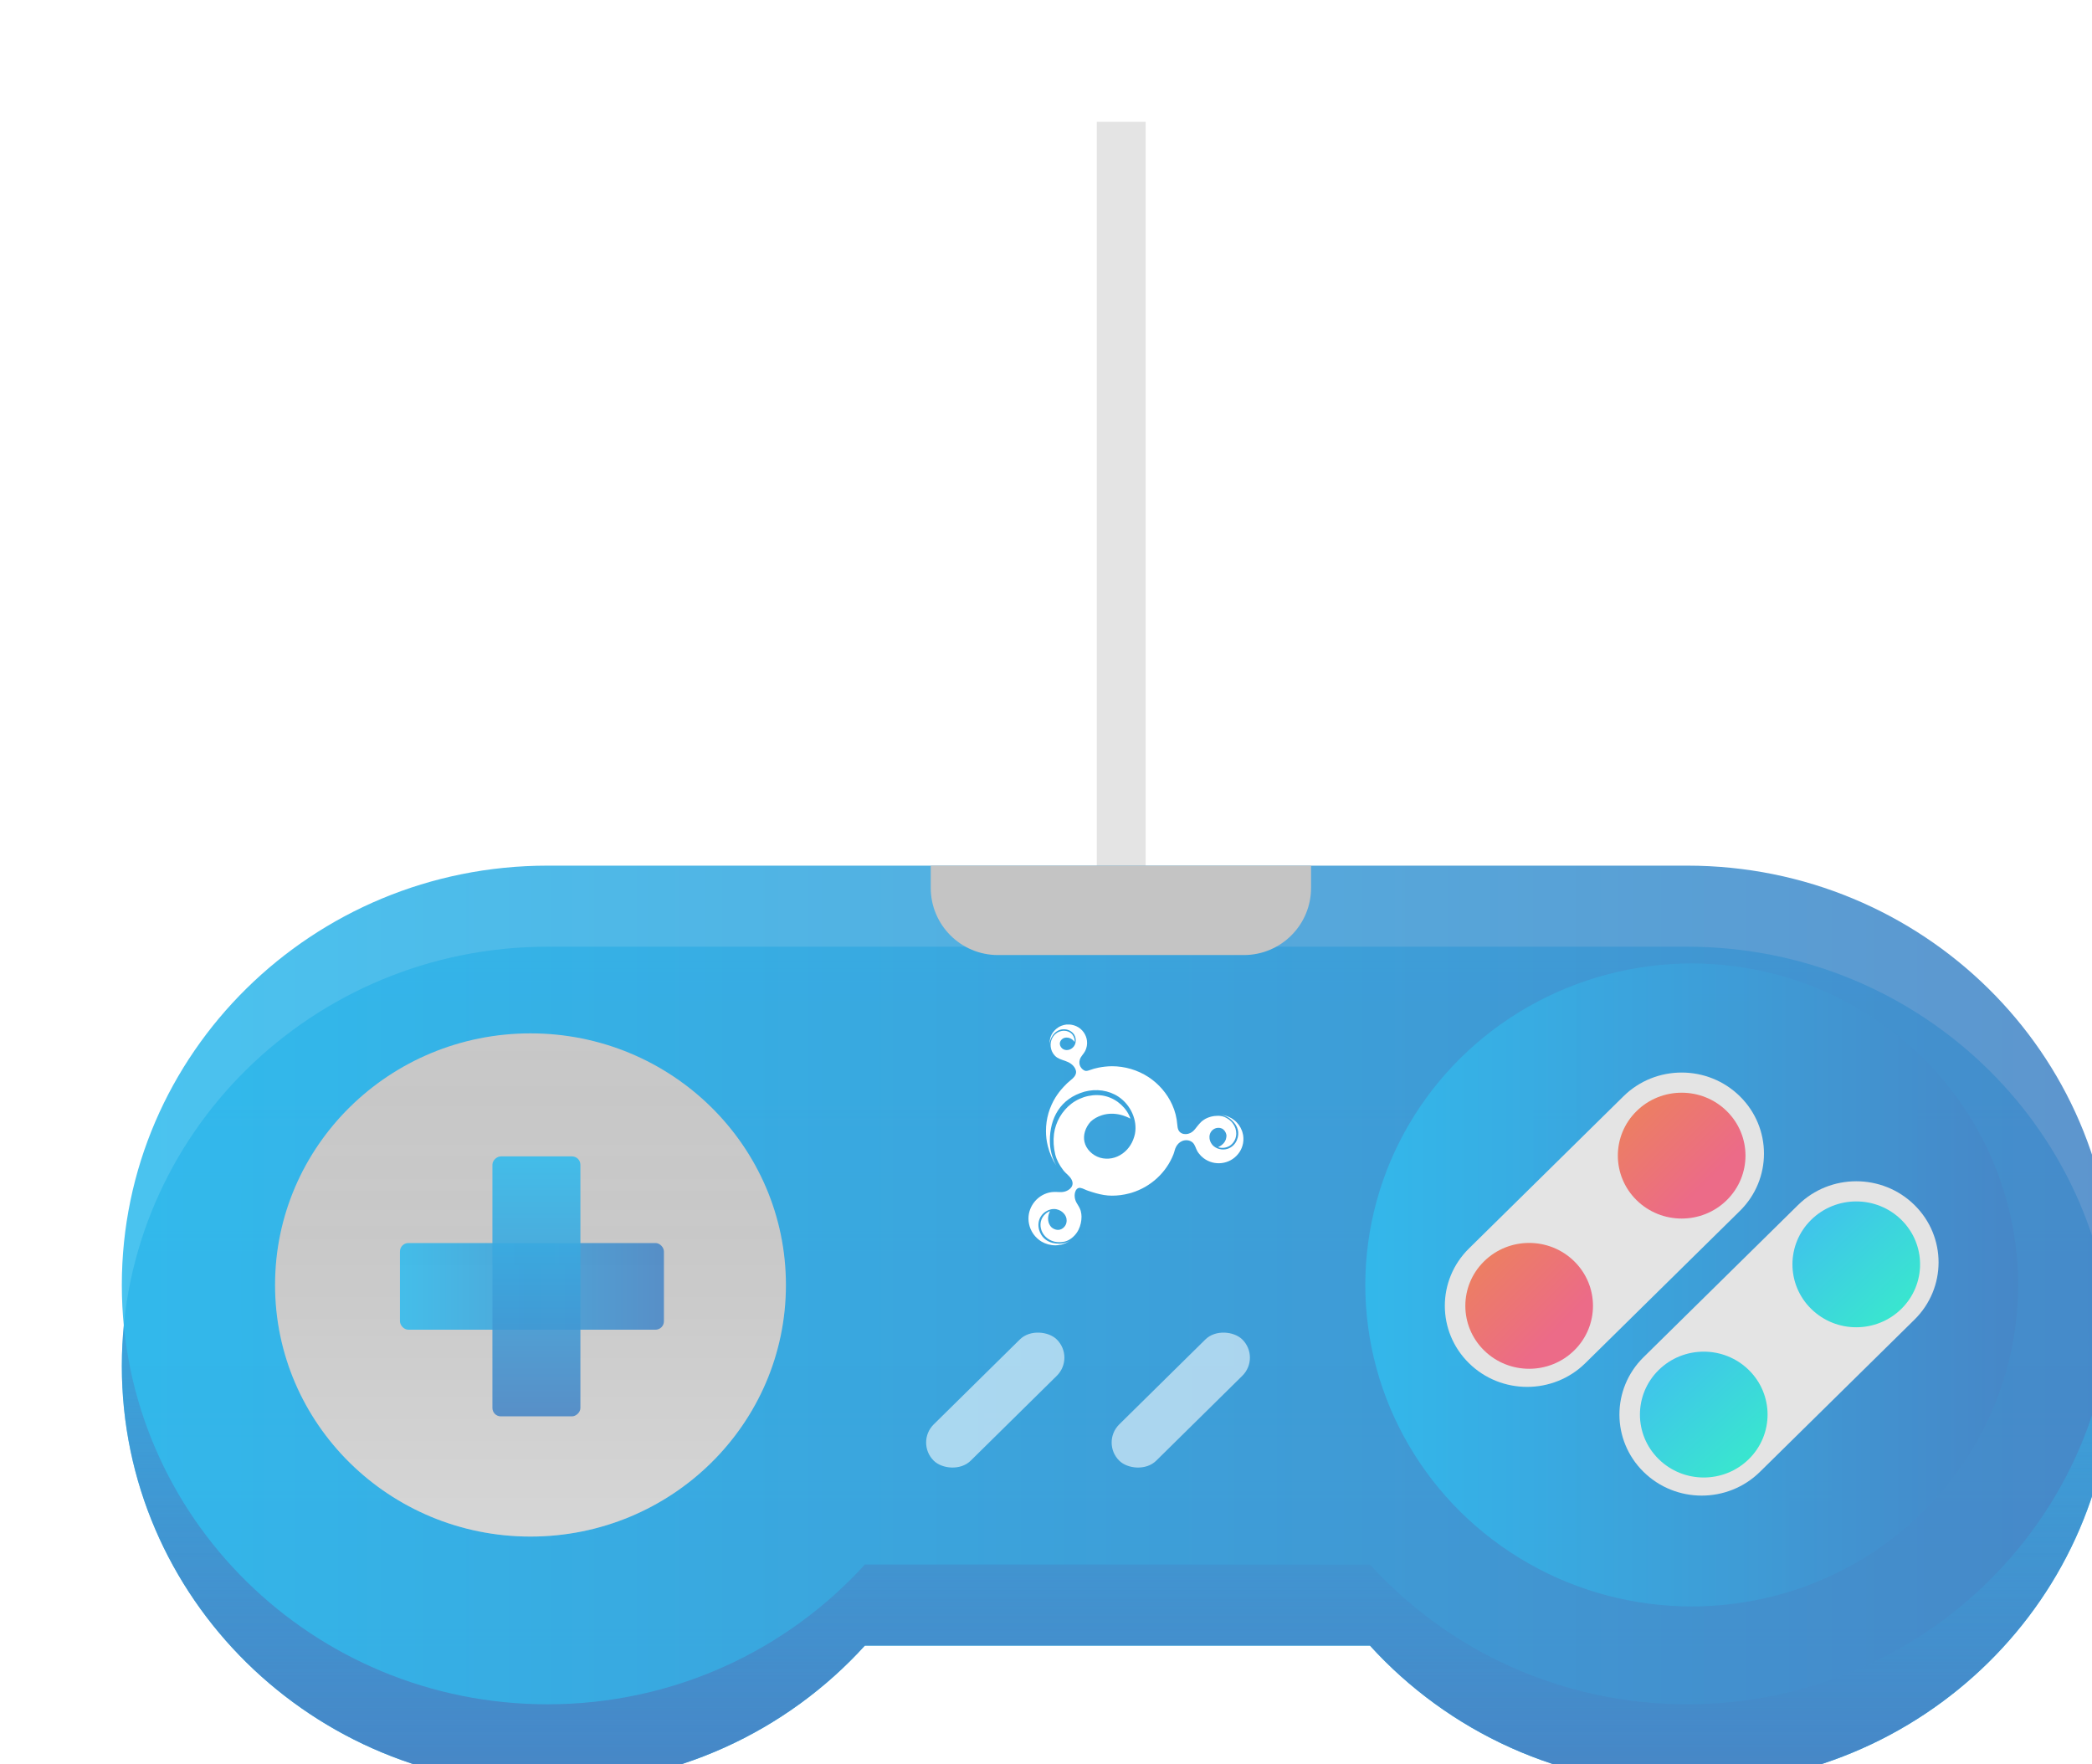 <svg width="498" height="420" viewBox="0 0 498 420" fill="none" xmlns="http://www.w3.org/2000/svg">
<g filter="url(#filter0_ddddd_8560_53630)">
<rect x="234.094" y="2" width="11.63" height="179.821" fill="#E4E4E4"/>
<path fill-rule="evenodd" clip-rule="evenodd" d="M103.345 398.001C133.36 398.001 160.327 385.149 178.884 364.728H299.112C317.669 385.149 344.636 398.001 374.651 398.001C430.622 398.001 475.996 353.31 475.996 298.182C475.996 243.055 430.625 198.365 374.656 198.362C374.655 198.362 374.653 198.362 374.651 198.362H104.404V198.368C104.051 198.364 103.698 198.362 103.345 198.362C47.374 198.362 2 243.053 2 298.182C2 353.31 47.374 398.001 103.345 398.001Z" fill="#31BBED"/>
<path fill-rule="evenodd" clip-rule="evenodd" d="M103.345 398.001C133.36 398.001 160.327 385.149 178.884 364.728H299.112C317.669 385.149 344.636 398.001 374.651 398.001C430.622 398.001 475.996 353.31 475.996 298.182C475.996 243.055 430.625 198.365 374.656 198.362C374.655 198.362 374.653 198.362 374.651 198.362H104.404V198.368C104.051 198.364 103.698 198.362 103.345 198.362C47.374 198.362 2 243.053 2 298.182C2 353.31 47.374 398.001 103.345 398.001Z" fill="url(#paint0_linear_8560_53630)"/>
<path fill-rule="evenodd" clip-rule="evenodd" d="M103.345 378.702C133.36 378.702 160.327 365.85 178.884 345.429H299.112C317.669 365.85 344.636 378.702 374.651 378.702C430.622 378.702 475.996 334.011 475.996 278.883C475.996 223.756 430.625 179.066 374.656 179.063C374.655 179.063 374.653 179.063 374.651 179.063H104.404V179.069C104.051 179.065 103.698 179.063 103.345 179.063C47.374 179.063 2 223.754 2 278.883C2 334.011 47.374 378.702 103.345 378.702Z" fill="url(#paint1_linear_8560_53630)" fill-opacity="0.88"/>
<ellipse cx="375.713" cy="278.882" rx="77.698" ry="76.528" fill="url(#paint2_linear_8560_53630)" fill-opacity="0.88"/>
<ellipse cx="99.283" cy="278.881" rx="60.807" ry="59.892" fill="#C8C8C8"/>
<ellipse cx="99.283" cy="278.881" rx="60.807" ry="59.892" fill="url(#paint3_linear_8560_53630)" fill-opacity="0.26"/>
<path d="M359.466 233.967C367.117 226.431 379.523 226.431 387.175 233.967C394.827 241.504 394.827 253.723 387.175 261.259L350.389 297.492C342.737 305.028 330.331 305.028 322.679 297.492C315.028 289.955 315.028 277.736 322.679 270.2L359.466 233.967Z" fill="#E4E4E4"/>
<circle cx="15.088" cy="15.088" r="15.088" transform="matrix(0.712 0.702 -0.712 0.702 373.32 226.91)" fill="url(#paint4_linear_8560_53630)" fill-opacity="0.87"/>
<circle cx="15.088" cy="15.088" r="15.088" transform="matrix(0.712 0.702 -0.712 0.702 337.016 262.671)" fill="url(#paint5_linear_8560_53630)" fill-opacity="0.87"/>
<path d="M401.028 259.847C408.68 252.311 421.086 252.311 428.737 259.847C436.389 267.384 436.389 279.603 428.737 287.139L391.951 323.372C384.299 330.908 371.894 330.908 364.242 323.372C356.59 315.835 356.59 303.616 364.242 296.08L401.028 259.847Z" fill="#E4E4E4"/>
<circle cx="15.088" cy="15.088" r="15.088" transform="matrix(0.712 0.702 -0.712 0.702 414.883 252.79)" fill="url(#paint6_linear_8560_53630)"/>
<circle cx="15.088" cy="15.088" r="15.088" transform="matrix(0.712 0.702 -0.712 0.702 378.578 288.551)" fill="url(#paint7_linear_8560_53630)"/>
<rect x="68.211" y="268.9" width="62.834" height="20.629" rx="2" fill="url(#paint8_linear_8560_53630)" fill-opacity="0.88"/>
<rect x="111.164" y="248.271" width="61.888" height="20.945" rx="2" transform="rotate(90 111.164 248.271)" fill="url(#paint9_linear_8560_53630)" fill-opacity="0.88"/>
<rect width="41.121" height="12.336" rx="6.168" transform="matrix(0.712 -0.702 0.712 0.702 190.891 316.388)" fill="white" fill-opacity="0.57"/>
<rect width="41.121" height="12.336" rx="6.168" transform="matrix(0.712 -0.702 0.712 0.702 235.055 316.388)" fill="white" fill-opacity="0.57"/>
<path d="M194.562 179.051H285.097V184.346C285.097 193.182 277.934 200.346 269.097 200.346H210.562C201.726 200.346 194.562 193.182 194.562 184.346V179.051Z" fill="#C4C4C4"/>
<g filter="url(#filter1_d_8560_53630)">
<path d="M268.769 245.728C268.564 246.434 268.217 247.114 267.716 247.719C265.712 250.202 262.065 250.63 259.521 248.702C259.496 248.689 259.483 248.677 259.457 248.652C259.059 248.349 258.725 248.009 258.43 247.618C258.288 247.442 258.147 247.253 258.044 247.064C257.621 246.371 257.518 245.501 256.863 244.934C256.195 244.367 255.193 244.279 254.384 244.631C253.793 244.883 253.331 245.35 253.009 245.904C252.675 246.471 252.586 247.165 252.342 247.782C250.62 252.143 246.947 255.533 242.374 256.932C242.182 256.982 242.002 257.045 241.822 257.083C240.512 257.436 239.125 257.625 237.699 257.625C236.402 257.625 235.117 257.385 233.859 257.032C233.229 256.856 232.6 256.654 231.97 256.44C231.393 256.251 230.853 255.911 230.249 255.785C230.095 255.76 229.941 255.747 229.8 255.785C229.479 255.86 229.222 256.125 229.081 256.415C228.631 257.335 228.798 258.519 229.312 259.376C229.671 259.969 230.005 260.473 230.224 261.116C230.249 261.179 230.262 261.242 230.275 261.305C230.288 261.317 230.288 261.33 230.288 261.342C230.391 261.758 230.455 262.212 230.455 262.628C230.455 263.687 230.224 264.745 229.761 265.703C229.158 266.951 227.937 268.148 226.563 268.526C225.908 268.69 225.214 268.74 224.547 268.665C223.365 268.526 222.273 267.921 221.554 267.014C220.796 266.056 220.513 264.796 220.796 263.687C220.963 263.056 221.31 262.477 221.798 262.036C222.119 261.708 222.53 261.456 222.954 261.305C222.8 261.607 222.684 261.897 222.607 262.212C222.453 262.817 222.453 263.46 222.646 264.065C222.8 264.493 223.018 264.871 223.301 265.148C223.879 265.653 224.649 265.879 225.291 265.716C225.548 265.653 225.805 265.527 226.024 265.363C226.075 265.312 226.139 265.274 226.191 265.211C226.203 265.199 226.216 265.186 226.229 265.174C226.512 264.909 226.717 264.569 226.833 264.191C227.025 263.485 226.897 262.741 226.46 262.136C226.435 262.086 226.409 262.048 226.37 262.01C225.921 261.418 225.266 261.015 224.457 260.851C223.622 260.7 222.723 260.901 221.978 261.38C221.528 261.658 221.13 262.036 220.822 262.489C220.192 263.422 220.038 264.644 220.359 265.766C220.873 267.493 222.055 268.463 223.519 268.854C223.583 268.866 223.635 268.879 223.686 268.891C224.174 269.005 224.688 269.055 225.214 269.055C226.101 269.043 226.936 268.816 227.655 268.4C227.077 268.791 226.422 269.08 225.728 269.257C225.574 269.295 225.433 269.32 225.266 269.332C224.945 269.408 224.598 269.433 224.264 269.446C223.057 269.446 221.926 269.131 220.95 268.564C220.86 268.513 220.783 268.45 220.693 268.4C220.603 268.337 220.526 268.286 220.449 268.223C220.359 268.16 220.282 268.097 220.205 268.034C220.102 267.959 220 267.871 219.91 267.782C219.242 267.177 218.702 266.421 218.343 265.577C218.022 264.833 217.842 264.014 217.829 263.157C217.778 260.032 220.167 257.196 223.339 256.78C224.161 256.667 224.958 256.806 225.78 256.768C227.09 256.705 228.682 255.696 228.259 254.222C228.117 253.718 227.783 253.289 227.411 252.899C226.961 252.445 226.447 252.017 226.075 251.512C225.227 250.391 224.547 249.181 224.2 247.807C223.814 246.219 223.699 244.543 223.904 242.917C224.277 240.082 225.805 237.448 228.079 235.709C230.442 233.919 233.576 233.251 236.286 233.97C238.971 234.688 241.257 236.805 242.105 239.288C241.385 238.91 240.64 238.607 239.883 238.406C238.393 238.015 236.787 238.002 235.323 238.469C234.244 238.809 233.306 239.351 232.613 240.019C231.354 241.405 230.789 243.245 231.161 244.82C231.534 246.522 233.024 248.034 234.873 248.589C236.723 249.118 238.688 248.74 240.281 247.555C241.745 246.484 242.747 244.883 243.171 242.93C243.8 239.679 242.195 236.036 239.253 234.07C236.954 232.533 233.949 232.117 231.187 232.861C225.369 234.512 222.915 239.187 222.915 244.543C222.915 246.698 223.468 248.715 224.457 250.479C223.519 249.068 222.838 247.467 222.427 245.791C222.132 244.644 221.99 243.447 221.99 242.212C221.99 239.288 222.825 236.553 224.264 234.222C224.392 234.007 224.534 233.806 224.675 233.604C224.816 233.39 224.958 233.201 225.112 232.999C225.266 232.798 225.42 232.609 225.574 232.42C225.78 232.18 225.985 231.941 226.203 231.714C226.704 231.147 227.269 230.63 227.835 230.164C228.438 229.697 229.119 229.067 229.158 228.261C229.17 227.946 229.081 227.643 228.939 227.366C228.477 226.446 227.552 225.879 226.589 225.551C225.702 225.236 224.816 225.022 224.135 224.329C223.57 223.749 223.211 222.993 223.121 222.199C223.069 221.821 223.082 221.43 223.159 221.052C223.249 220.598 223.442 220.157 223.699 219.767C224.148 219.086 224.868 218.594 225.664 218.431C226.499 218.254 227.385 218.456 227.989 218.973C228.515 219.426 228.824 220.119 228.824 220.8C228.824 220.888 228.824 220.951 228.824 221.039C228.682 220.85 228.528 220.687 228.361 220.548C228.027 220.258 227.616 220.069 227.18 220.006C226.871 219.968 226.563 219.993 226.293 220.082C225.805 220.283 225.433 220.687 225.33 221.128C225.202 221.607 225.394 222.174 225.805 222.539C226.203 222.905 226.756 223.043 227.321 222.93C227.822 222.829 228.284 222.539 228.631 222.098C228.824 221.846 228.952 221.556 229.016 221.254C229.17 220.624 229.081 219.93 228.747 219.351C228.348 218.683 227.629 218.216 226.833 218.065C226.28 217.977 225.767 218.015 225.317 218.153C225.035 218.242 224.765 218.368 224.534 218.531C224.482 218.569 224.418 218.607 224.367 218.645C224.328 218.683 224.29 218.708 224.251 218.746C224.161 218.809 224.084 218.884 224.007 218.973C223.699 219.275 223.455 219.641 223.249 220.056C223.172 220.22 223.108 220.371 223.057 220.535C223.057 220.56 223.031 220.598 223.018 220.636C223.018 220.661 223.005 220.687 223.005 220.724C222.928 221.002 222.89 221.279 222.89 221.556C222.851 221.14 222.877 220.724 222.967 220.321C223.031 219.993 223.146 219.666 223.301 219.351C223.468 219.01 223.686 218.695 223.93 218.418C224.213 218.09 224.534 217.813 224.893 217.586C224.945 217.548 225.009 217.511 225.073 217.473C225.137 217.435 225.189 217.41 225.253 217.372C225.33 217.334 225.381 217.309 225.446 217.284C225.536 217.246 225.613 217.208 225.702 217.17C226.088 217.019 226.486 216.931 226.897 216.881H226.974C227.18 216.868 227.372 216.868 227.578 216.881C228.143 216.918 228.708 217.057 229.26 217.309C230.635 217.939 231.585 219.288 231.752 220.75C231.855 221.581 231.701 222.438 231.328 223.182C230.943 223.938 230.249 224.467 230.031 225.299C229.877 225.854 229.928 226.471 230.224 226.963C230.481 227.416 231.007 227.908 231.559 227.933C231.829 227.933 232.099 227.845 232.343 227.757C233.049 227.492 233.807 227.278 234.539 227.139C235.567 226.937 236.62 226.824 237.699 226.811C240.756 226.811 243.8 227.706 246.343 229.357C248.835 230.983 250.839 233.302 252.046 235.986C252.727 237.473 253.125 239.086 253.253 240.712C253.331 241.569 253.446 242.376 254.332 242.791C254.949 243.069 255.694 243.018 256.31 242.728C257.299 242.275 257.736 241.355 258.43 240.599C258.545 240.473 258.648 240.359 258.764 240.246C258.815 240.183 258.866 240.12 258.931 240.069C258.982 240.019 259.046 239.968 259.11 239.905C259.367 239.704 259.637 239.515 259.92 239.351C260.498 239.036 261.14 238.822 261.782 238.708C261.898 238.683 262.013 238.67 262.129 238.658H262.18C262.463 238.658 262.758 238.595 263.041 238.607C263.567 238.633 264.094 238.708 264.582 238.935C265.147 239.187 265.674 239.553 266.111 239.994C266.252 240.145 266.393 240.296 266.496 240.46C267.023 241.153 267.305 242.01 267.292 242.867C267.292 243.094 267.267 243.308 267.215 243.535C267.215 243.585 267.215 243.623 267.19 243.674C267.151 243.812 267.112 243.938 267.074 244.064C266.843 244.694 266.432 245.249 265.905 245.64C265.07 246.245 263.901 246.408 262.964 246.081C263.246 245.955 263.503 245.816 263.734 245.64C263.824 245.577 263.901 245.514 263.978 245.438C264.287 245.173 264.544 244.858 264.698 244.493C264.736 244.442 264.762 244.379 264.788 244.316C264.813 244.253 264.839 244.178 264.839 244.115C264.942 243.787 264.98 243.459 264.955 243.17C264.826 242.489 264.415 241.897 263.85 241.632C263.76 241.594 263.657 241.556 263.555 241.544C263.49 241.506 263.426 241.493 263.362 241.493C263.362 241.493 263.336 241.493 263.311 241.493C262.835 241.418 262.296 241.544 261.859 241.834C261.268 242.25 260.922 242.905 260.909 243.636C260.883 244.304 261.14 244.972 261.615 245.551C262.45 246.484 263.914 246.875 265.186 246.484C266.162 246.182 266.984 245.438 267.395 244.493C267.408 244.48 267.408 244.455 267.421 244.442C268.191 242.615 267.626 240.989 266.342 239.779C266.201 239.628 266.034 239.477 265.854 239.338C265.212 238.834 264.479 238.519 263.722 238.393C264.364 238.456 265.006 238.633 265.597 238.91C266.008 239.086 266.406 239.326 266.766 239.616C267.652 240.296 268.268 241.178 268.628 242.136C268.667 242.224 268.692 242.3 268.718 242.388C268.757 242.489 268.769 242.565 268.795 242.665C268.821 242.754 268.846 242.842 268.859 242.93C268.885 243.043 268.911 243.157 268.936 243.27C269.052 244.09 269.013 244.921 268.769 245.728Z" fill="white"/>
</g>
</g>
<defs>
<filter id="filter0_ddddd_8560_53630" x="0" y="0" width="497.992" height="420.001" filterUnits="userSpaceOnUse" color-interpolation-filters="sRGB">
<feFlood flood-opacity="0" result="BackgroundImageFix"/>
<feColorMatrix in="SourceAlpha" type="matrix" values="0 0 0 0 0 0 0 0 0 0 0 0 0 0 0 0 0 0 127 0" result="hardAlpha"/>
<feOffset/>
<feColorMatrix type="matrix" values="0 0 0 0 0 0 0 0 0 0 0 0 0 0 0 0 0 0 0.15 0"/>
<feBlend mode="normal" in2="BackgroundImageFix" result="effect1_dropShadow_8560_53630"/>
<feColorMatrix in="SourceAlpha" type="matrix" values="0 0 0 0 0 0 0 0 0 0 0 0 0 0 0 0 0 0 127 0" result="hardAlpha"/>
<feOffset dx="1" dy="1"/>
<feGaussianBlur stdDeviation="1.5"/>
<feColorMatrix type="matrix" values="0 0 0 0 0 0 0 0 0 0 0 0 0 0 0 0 0 0 0.15 0"/>
<feBlend mode="normal" in2="effect1_dropShadow_8560_53630" result="effect2_dropShadow_8560_53630"/>
<feColorMatrix in="SourceAlpha" type="matrix" values="0 0 0 0 0 0 0 0 0 0 0 0 0 0 0 0 0 0 127 0" result="hardAlpha"/>
<feOffset dx="4" dy="4"/>
<feGaussianBlur stdDeviation="2.5"/>
<feColorMatrix type="matrix" values="0 0 0 0 0 0 0 0 0 0 0 0 0 0 0 0 0 0 0.13 0"/>
<feBlend mode="normal" in2="effect2_dropShadow_8560_53630" result="effect3_dropShadow_8560_53630"/>
<feColorMatrix in="SourceAlpha" type="matrix" values="0 0 0 0 0 0 0 0 0 0 0 0 0 0 0 0 0 0 127 0" result="hardAlpha"/>
<feOffset dx="8" dy="8"/>
<feGaussianBlur stdDeviation="3.5"/>
<feColorMatrix type="matrix" values="0 0 0 0 0 0 0 0 0 0 0 0 0 0 0 0 0 0 0.08 0"/>
<feBlend mode="normal" in2="effect3_dropShadow_8560_53630" result="effect4_dropShadow_8560_53630"/>
<feColorMatrix in="SourceAlpha" type="matrix" values="0 0 0 0 0 0 0 0 0 0 0 0 0 0 0 0 0 0 127 0" result="hardAlpha"/>
<feOffset dx="14" dy="14"/>
<feGaussianBlur stdDeviation="4"/>
<feColorMatrix type="matrix" values="0 0 0 0 0 0 0 0 0 0 0 0 0 0 0 0 0 0 0.02 0"/>
<feBlend mode="normal" in2="effect4_dropShadow_8560_53630" result="effect5_dropShadow_8560_53630"/>
<feBlend mode="normal" in="SourceGraphic" in2="effect5_dropShadow_8560_53630" result="shape"/>
</filter>
<filter id="filter1_d_8560_53630" x="213.828" y="212.871" width="59.172" height="60.575" filterUnits="userSpaceOnUse" color-interpolation-filters="sRGB">
<feFlood flood-opacity="0" result="BackgroundImageFix"/>
<feColorMatrix in="SourceAlpha" type="matrix" values="0 0 0 0 0 0 0 0 0 0 0 0 0 0 0 0 0 0 127 0" result="hardAlpha"/>
<feOffset/>
<feGaussianBlur stdDeviation="2"/>
<feComposite in2="hardAlpha" operator="out"/>
<feColorMatrix type="matrix" values="0 0 0 0 0.278 0 0 0 0 0.525 0 0 0 0 0.776 0 0 0 1 0"/>
<feBlend mode="normal" in2="BackgroundImageFix" result="effect1_dropShadow_8560_53630"/>
<feBlend mode="normal" in="SourceGraphic" in2="effect1_dropShadow_8560_53630" result="shape"/>
</filter>
<linearGradient id="paint0_linear_8560_53630" x1="238.998" y1="198.362" x2="238.998" y2="398.001" gradientUnits="userSpaceOnUse">
<stop stop-color="#4786C6" stop-opacity="0"/>
<stop offset="1" stop-color="#4786C6"/>
</linearGradient>
<linearGradient id="paint1_linear_8560_53630" x1="475.996" y1="278.883" x2="2" y2="278.883" gradientUnits="userSpaceOnUse">
<stop stop-color="#4786C6"/>
<stop offset="1" stop-color="#31BBED"/>
</linearGradient>
<linearGradient id="paint2_linear_8560_53630" x1="453.411" y1="278.882" x2="298.016" y2="278.882" gradientUnits="userSpaceOnUse">
<stop stop-color="#4786C6"/>
<stop offset="1" stop-color="#31BBED"/>
</linearGradient>
<linearGradient id="paint3_linear_8560_53630" x1="99.283" y1="218.989" x2="99.283" y2="338.772" gradientUnits="userSpaceOnUse">
<stop stop-color="#9B9B9B" stop-opacity="0"/>
<stop offset="0.485" stop-color="white" stop-opacity="0.105"/>
<stop offset="1" stop-color="white"/>
</linearGradient>
<linearGradient id="paint4_linear_8560_53630" x1="24.77" y1="69.781" x2="-0.86" y2="70.072" gradientUnits="userSpaceOnUse">
<stop stop-color="#ED587A"/>
<stop offset="0.5" stop-color="#ED6463"/>
<stop offset="0.75" stop-color="#ED6A58"/>
<stop offset="0.875" stop-color="#ED6D52"/>
<stop offset="0.938" stop-color="#ED6F4F"/>
<stop offset="0.969" stop-color="#ED6F4D"/>
<stop offset="1" stop-color="#ED704C"/>
</linearGradient>
<linearGradient id="paint5_linear_8560_53630" x1="24.77" y1="69.781" x2="-0.86" y2="70.072" gradientUnits="userSpaceOnUse">
<stop stop-color="#ED587A"/>
<stop offset="0.5" stop-color="#ED6463"/>
<stop offset="0.75" stop-color="#ED6A58"/>
<stop offset="0.875" stop-color="#ED6D52"/>
<stop offset="0.938" stop-color="#ED6F4F"/>
<stop offset="0.969" stop-color="#ED6F4D"/>
<stop offset="1" stop-color="#ED704C"/>
</linearGradient>
<linearGradient id="paint6_linear_8560_53630" x1="-3.132" y1="3.8969e-07" x2="46.011" y2="1.636" gradientUnits="userSpaceOnUse">
<stop stop-color="#40C0EE"/>
<stop offset="1" stop-color="#36F7C1"/>
</linearGradient>
<linearGradient id="paint7_linear_8560_53630" x1="-3.132" y1="3.8969e-07" x2="46.011" y2="1.636" gradientUnits="userSpaceOnUse">
<stop stop-color="#40C0EE"/>
<stop offset="1" stop-color="#36F7C1"/>
</linearGradient>
<linearGradient id="paint8_linear_8560_53630" x1="131.045" y1="279.215" x2="68.211" y2="279.215" gradientUnits="userSpaceOnUse">
<stop stop-color="#4786C6"/>
<stop offset="1" stop-color="#31BBED"/>
</linearGradient>
<linearGradient id="paint9_linear_8560_53630" x1="173.052" y1="258.744" x2="111.164" y2="258.744" gradientUnits="userSpaceOnUse">
<stop stop-color="#4786C6"/>
<stop offset="1" stop-color="#31BBED"/>
</linearGradient>
</defs>
</svg>
